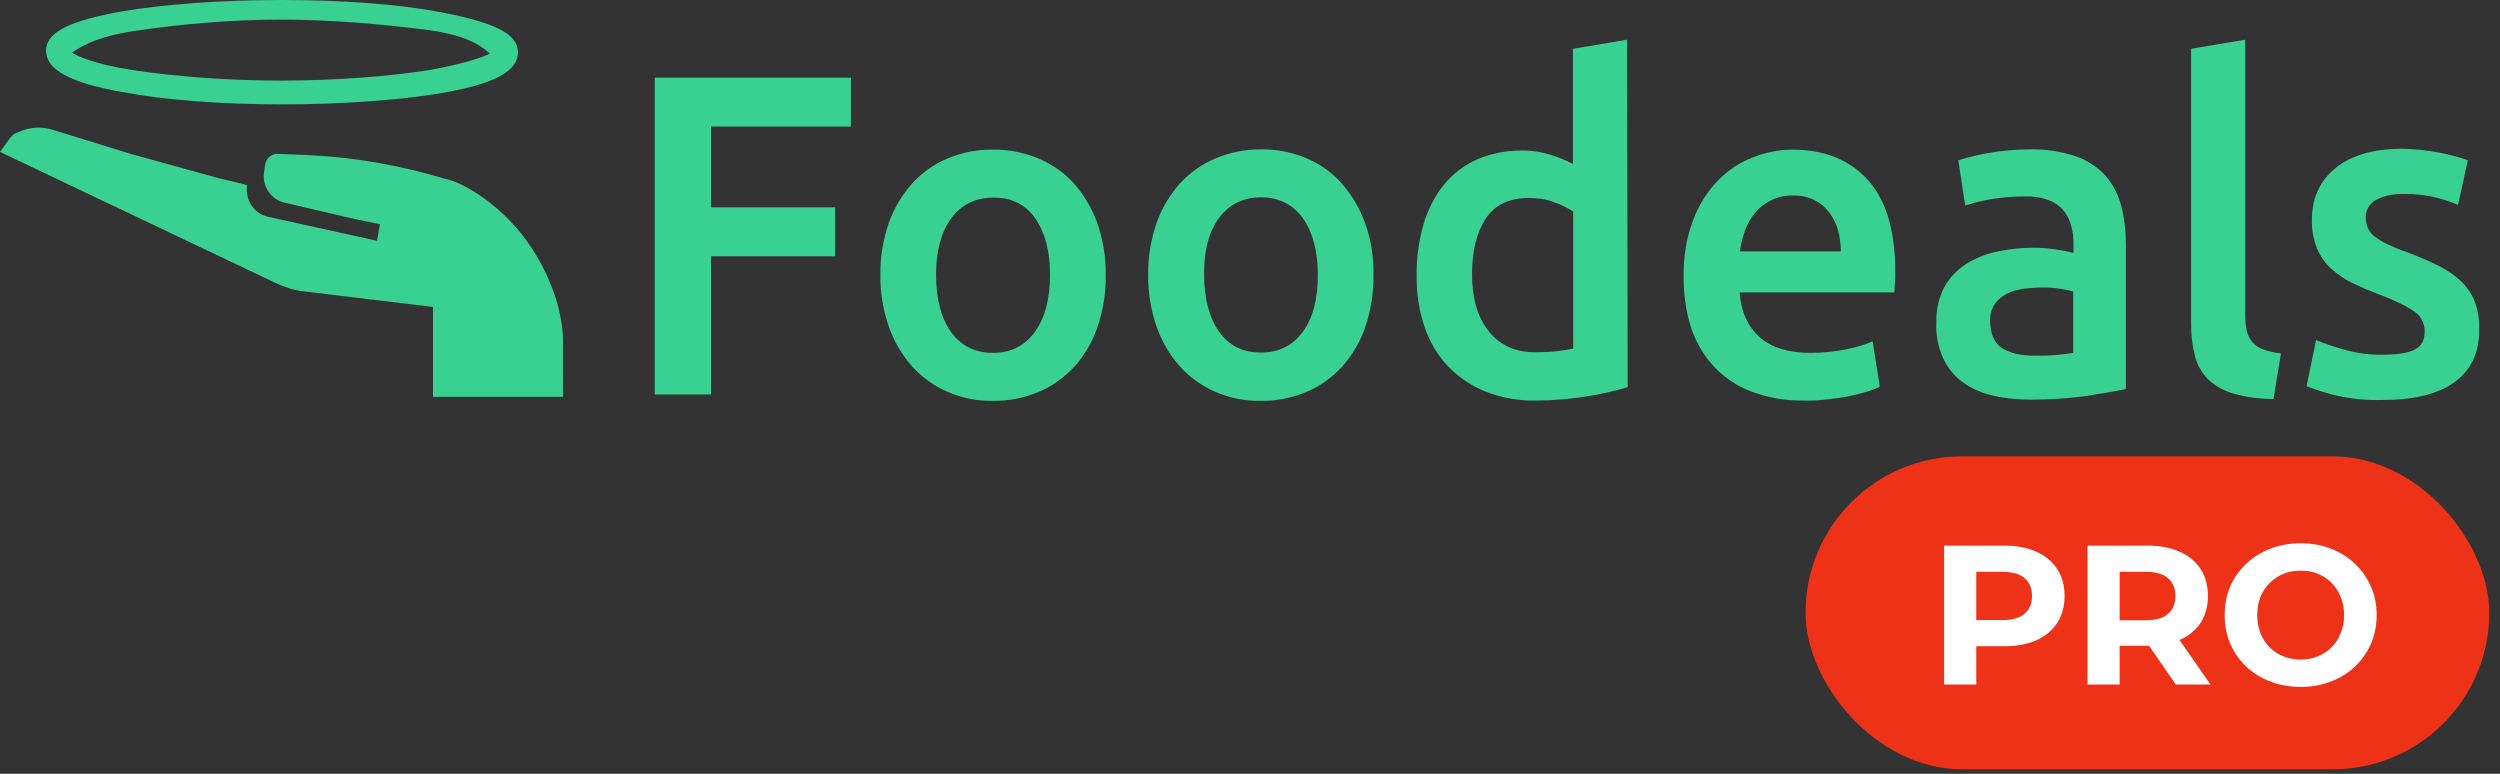 <svg width="126" height="39" viewBox="0 0 126 39" fill="none" xmlns="http://www.w3.org/2000/svg">
<rect x="0" y="0" width="126" height="39" fill="#333333" stroke="none"/>
<path d="M28.376 17.187V20H21.824V15.469L15.322 14.687C14.818 14.635 14.364 14.479 13.911 14.271L0 7.656L0.454 7.031C0.554 6.875 0.706 6.719 0.907 6.667C1.462 6.406 2.117 6.354 2.722 6.562L6.603 7.76L10.937 8.958L12.449 9.323C12.348 10.104 12.802 10.781 13.558 10.937L19.001 12.135L19.152 11.302L17.892 11.042L14.314 10.208C13.659 10.052 13.205 9.375 13.306 8.698L13.356 8.333C13.407 7.969 13.709 7.708 14.062 7.76L15.473 7.812C17.842 7.917 20.16 8.333 22.428 9.01C22.932 9.114 23.436 9.375 23.94 9.687C26.007 10.989 27.468 13.073 28.124 15.417C28.275 16.042 28.376 16.614 28.376 17.187Z" fill="#39D192"/>
<path d="M22.279 0.625C20.112 0.208 17.239 0 14.215 0C11.191 0 8.318 0.208 6.151 0.573C3.53 1.042 2.32 1.615 2.32 2.552C2.32 3.49 3.48 4.167 6.151 4.635C8.318 5.052 11.191 5.26 14.215 5.26C17.239 5.26 20.112 5.052 22.279 4.688C24.95 4.219 26.11 3.594 26.11 2.604C26.059 1.667 24.9 1.146 22.279 0.625ZM21.573 3.542C19.557 3.854 16.886 4.062 14.165 4.062C11.443 4.062 8.822 3.854 6.756 3.542C4.689 3.229 3.883 2.812 3.631 2.656C3.933 2.448 4.689 1.875 6.756 1.562C9.225 1.198 11.695 0.99 14.165 0.99C16.634 0.99 19.104 1.198 21.573 1.51C23.841 1.823 24.446 2.5 24.698 2.708C24.446 2.812 23.64 3.177 21.573 3.542Z" fill="#39D192"/>
<path d="M33 19.882V3.914H42.885V6.379H35.835V10.451H42.09V12.916H35.835V19.882H33Z" fill="#39D192"/>
<path d="M55.727 13.85C55.742 14.737 55.607 15.61 55.322 16.452C55.082 17.187 54.677 17.876 54.167 18.458C53.657 19.009 53.057 19.453 52.367 19.744C51.632 20.05 50.852 20.218 50.057 20.203C49.262 20.218 48.482 20.065 47.747 19.744C47.072 19.453 46.457 19.009 45.962 18.458C45.452 17.876 45.047 17.187 44.792 16.452C44.507 15.61 44.357 14.737 44.372 13.85C44.357 12.962 44.507 12.089 44.792 11.247C45.047 10.512 45.452 9.838 45.962 9.257C46.472 8.706 47.072 8.262 47.762 7.986C48.482 7.68 49.262 7.527 50.042 7.542C50.822 7.527 51.602 7.68 52.337 7.986C53.027 8.277 53.642 8.706 54.137 9.257C54.647 9.838 55.037 10.512 55.307 11.247C55.592 12.089 55.742 12.962 55.727 13.85ZM52.922 13.85C52.922 12.655 52.667 11.706 52.172 11.002C51.677 10.298 50.972 9.946 50.057 9.961C49.157 9.961 48.452 10.313 47.942 11.002C47.432 11.691 47.177 12.655 47.177 13.85C47.177 15.059 47.432 16.023 47.927 16.728C48.437 17.432 49.142 17.784 50.042 17.784C50.942 17.784 51.647 17.432 52.157 16.728C52.667 16.023 52.922 15.059 52.922 13.85Z" fill="#39D192"/>
<path d="M69.223 13.85C69.238 14.738 69.103 15.61 68.818 16.452C68.578 17.187 68.173 17.876 67.663 18.458C67.153 19.009 66.553 19.453 65.863 19.744C65.128 20.05 64.348 20.218 63.553 20.203C62.758 20.218 61.978 20.065 61.243 19.744C60.568 19.453 59.953 19.009 59.458 18.458C58.948 17.876 58.543 17.187 58.288 16.452C58.003 15.61 57.853 14.738 57.868 13.85C57.853 12.962 58.003 12.089 58.288 11.247C58.543 10.512 58.948 9.839 59.458 9.257C59.968 8.706 60.583 8.262 61.258 7.986C61.978 7.68 62.758 7.527 63.538 7.527C64.318 7.512 65.098 7.665 65.833 7.971C66.523 8.262 67.138 8.69 67.633 9.257C68.143 9.839 68.533 10.512 68.803 11.247C69.103 12.089 69.238 12.962 69.223 13.85ZM66.418 13.85C66.418 12.655 66.163 11.706 65.668 11.002C65.158 10.298 64.453 9.946 63.553 9.946C62.653 9.946 61.948 10.298 61.438 10.987C60.928 11.676 60.673 12.64 60.688 13.834C60.688 15.044 60.943 16.008 61.438 16.712C61.933 17.417 62.638 17.769 63.553 17.769C64.453 17.769 65.158 17.417 65.668 16.712C66.178 16.024 66.418 15.059 66.418 13.85Z" fill="#39D192"/>
<path d="M82.035 19.514C81.36 19.713 80.685 19.866 79.995 19.973C79.14 20.111 78.27 20.188 77.4 20.188C76.545 20.203 75.69 20.05 74.895 19.744C74.19 19.468 73.545 19.039 73.005 18.488C72.465 17.922 72.06 17.248 71.805 16.498C71.52 15.656 71.385 14.783 71.4 13.895C71.385 13.023 71.505 12.15 71.745 11.308C71.955 10.588 72.3 9.9 72.765 9.318C73.215 8.767 73.77 8.338 74.415 8.047C75.12 7.741 75.87 7.588 76.635 7.588C77.145 7.573 77.655 7.649 78.15 7.802C78.54 7.925 78.915 8.078 79.275 8.262V2.459L82.005 2L82.035 19.514ZM74.19 13.819C74.19 15.043 74.475 16.008 75.045 16.712C75.615 17.416 76.41 17.769 77.415 17.753C77.79 17.753 78.165 17.738 78.54 17.692C78.795 17.661 79.035 17.616 79.29 17.57V10.665C78.99 10.466 78.675 10.313 78.33 10.191C77.925 10.037 77.49 9.976 77.055 9.976C76.065 9.976 75.33 10.328 74.88 11.017C74.43 11.706 74.19 12.64 74.19 13.819Z" fill="#39D192"/>
<path d="M84.857 13.911C84.842 12.961 84.991 12.012 85.321 11.124C85.591 10.389 86.011 9.701 86.551 9.134C87.046 8.614 87.646 8.2 88.321 7.94C88.966 7.68 89.656 7.542 90.346 7.542C91.966 7.542 93.242 8.063 94.157 9.088C95.072 10.114 95.522 11.66 95.522 13.696C95.522 13.849 95.522 14.018 95.507 14.217C95.492 14.416 95.492 14.584 95.477 14.737H87.676C87.751 15.702 88.082 16.452 88.682 16.988C89.282 17.524 90.137 17.784 91.262 17.784C91.877 17.784 92.477 17.723 93.077 17.6C93.527 17.508 93.962 17.386 94.382 17.202L94.741 19.483C94.546 19.575 94.337 19.667 94.127 19.728C93.827 19.82 93.527 19.897 93.227 19.958C92.882 20.034 92.522 20.08 92.132 20.126C91.727 20.172 91.337 20.203 90.932 20.188C90.002 20.203 89.086 20.05 88.216 19.713C87.496 19.437 86.837 18.978 86.312 18.396C85.802 17.83 85.426 17.141 85.201 16.421C84.961 15.61 84.842 14.768 84.857 13.911ZM92.777 12.671C92.777 12.303 92.732 11.936 92.627 11.568C92.537 11.247 92.372 10.941 92.162 10.665C91.952 10.405 91.697 10.206 91.412 10.068C91.082 9.915 90.722 9.838 90.362 9.854C89.987 9.838 89.596 9.93 89.251 10.099C88.951 10.252 88.667 10.466 88.457 10.726C88.232 10.987 88.066 11.293 87.946 11.63C87.826 11.966 87.736 12.319 87.691 12.671H92.777Z" fill="#39D192"/>
<path d="M102.345 7.527C103.125 7.512 103.89 7.634 104.625 7.879C105.195 8.078 105.69 8.4 106.11 8.844C106.485 9.272 106.755 9.793 106.905 10.359C107.07 11.002 107.145 11.645 107.145 12.304V19.606C106.725 19.698 106.095 19.805 105.24 19.943C104.28 20.081 103.32 20.142 102.36 20.142C101.7 20.142 101.055 20.081 100.41 19.928C99.871 19.805 99.361 19.591 98.91 19.254C98.49 18.948 98.16 18.535 97.935 18.06C97.68 17.494 97.561 16.866 97.591 16.238C97.576 15.626 97.71 15.029 97.981 14.493C98.236 14.018 98.61 13.62 99.06 13.329C99.54 13.023 100.08 12.794 100.635 12.686C101.25 12.549 101.865 12.487 102.495 12.487C102.81 12.487 103.125 12.503 103.44 12.549C103.8 12.595 104.145 12.656 104.505 12.748V12.288C104.505 11.982 104.475 11.676 104.385 11.37C104.235 10.773 103.815 10.283 103.245 10.084C102.87 9.946 102.48 9.885 102.075 9.9C101.49 9.9 100.905 9.946 100.335 10.038C99.9 10.114 99.465 10.222 99.045 10.359L98.7 8.078C99.195 7.925 99.706 7.803 100.215 7.711C100.92 7.588 101.625 7.527 102.345 7.527ZM102.57 17.922C103.215 17.938 103.86 17.892 104.49 17.784V14.692C104.28 14.631 104.055 14.585 103.83 14.554C103.515 14.508 103.2 14.478 102.885 14.493C102.585 14.493 102.27 14.524 101.97 14.554C101.685 14.6 101.4 14.677 101.13 14.814C100.89 14.937 100.68 15.105 100.53 15.335C100.365 15.58 100.29 15.886 100.305 16.177C100.305 16.835 100.515 17.294 100.92 17.555C101.325 17.8 101.865 17.938 102.57 17.922Z" fill="#39D192"/>
<path d="M114.585 20.111C113.895 20.111 113.22 20.019 112.56 19.835C112.08 19.698 111.645 19.453 111.285 19.116C110.97 18.794 110.73 18.381 110.625 17.937C110.49 17.416 110.43 16.881 110.43 16.329V2.459L113.16 2V15.809C113.16 16.1 113.175 16.375 113.235 16.666C113.28 16.881 113.385 17.08 113.52 17.248C113.67 17.416 113.865 17.539 114.075 17.616C114.36 17.707 114.66 17.784 114.96 17.814L114.585 20.111Z" fill="#39D192"/>
<path d="M120.135 17.876C120.855 17.876 121.38 17.785 121.71 17.616C122.04 17.448 122.205 17.142 122.205 16.698C122.205 16.299 122.01 15.917 121.68 15.702C121.32 15.442 120.735 15.151 119.925 14.845C119.46 14.677 119.01 14.478 118.56 14.263C118.17 14.08 117.81 13.835 117.48 13.528C117.18 13.253 116.94 12.901 116.775 12.518C116.595 12.059 116.505 11.569 116.52 11.079C116.52 9.977 116.925 9.104 117.72 8.461C118.515 7.818 119.61 7.512 120.975 7.497C121.635 7.497 122.31 7.573 122.955 7.696C123.435 7.787 123.915 7.91 124.38 8.078L123.885 10.329C123.51 10.16 123.12 10.038 122.73 9.946C122.19 9.824 121.65 9.762 121.11 9.778C120.645 9.762 120.18 9.854 119.76 10.069C119.43 10.237 119.22 10.589 119.235 10.957C119.235 11.14 119.265 11.324 119.34 11.492C119.415 11.661 119.535 11.814 119.685 11.921C119.895 12.074 120.105 12.212 120.345 12.319C120.675 12.472 121.005 12.61 121.335 12.717C121.905 12.931 122.445 13.161 122.985 13.437C123.39 13.651 123.78 13.911 124.11 14.248C124.395 14.539 124.62 14.891 124.755 15.274C124.905 15.718 124.965 16.177 124.95 16.652C124.95 17.8 124.53 18.672 123.69 19.27C122.85 19.866 121.665 20.157 120.105 20.157C119.265 20.188 118.41 20.096 117.585 19.897C117.135 19.775 116.685 19.637 116.25 19.468L116.73 17.142C117.21 17.34 117.69 17.494 118.185 17.631C118.83 17.815 119.49 17.892 120.135 17.876Z" fill="#39D192"/>
<rect x="91" y="23" width="34.46" height="15.77" rx="7.885" fill="#EE3218"/>
<path d="M97.984 34.5V27.5H101.014C101.64 27.5 102.18 27.603 102.634 27.81C103.087 28.01 103.437 28.3 103.684 28.68C103.93 29.06 104.054 29.513 104.054 30.04C104.054 30.56 103.93 31.01 103.684 31.39C103.437 31.77 103.087 32.063 102.634 32.27C102.18 32.47 101.64 32.57 101.014 32.57H98.884L99.604 31.84V34.5H97.984ZM99.604 32.02L98.884 31.25H100.924C101.424 31.25 101.797 31.143 102.044 30.93C102.29 30.717 102.414 30.42 102.414 30.04C102.414 29.653 102.29 29.353 102.044 29.14C101.797 28.927 101.424 28.82 100.924 28.82H98.884L99.604 28.05V32.02ZM105.21 34.5V27.5H108.24C108.867 27.5 109.407 27.603 109.86 27.81C110.313 28.01 110.663 28.3 110.91 28.68C111.157 29.06 111.28 29.513 111.28 30.04C111.28 30.56 111.157 31.01 110.91 31.39C110.663 31.763 110.313 32.05 109.86 32.25C109.407 32.45 108.867 32.55 108.24 32.55H106.11L106.83 31.84V34.5H105.21ZM109.66 34.5L107.91 31.96H109.64L111.41 34.5H109.66ZM106.83 32.02L106.11 31.26H108.15C108.65 31.26 109.023 31.153 109.27 30.94C109.517 30.72 109.64 30.42 109.64 30.04C109.64 29.653 109.517 29.353 109.27 29.14C109.023 28.927 108.65 28.82 108.15 28.82H106.11L106.83 28.05V32.02ZM115.964 34.62C115.41 34.62 114.897 34.53 114.424 34.35C113.957 34.17 113.55 33.917 113.204 33.59C112.864 33.263 112.597 32.88 112.404 32.44C112.217 32 112.124 31.52 112.124 31C112.124 30.48 112.217 30 112.404 29.56C112.597 29.12 112.867 28.737 113.214 28.41C113.56 28.083 113.967 27.83 114.434 27.65C114.9 27.47 115.407 27.38 115.954 27.38C116.507 27.38 117.014 27.47 117.474 27.65C117.94 27.83 118.344 28.083 118.684 28.41C119.03 28.737 119.3 29.12 119.494 29.56C119.687 29.993 119.784 30.473 119.784 31C119.784 31.52 119.687 32.003 119.494 32.45C119.3 32.89 119.03 33.273 118.684 33.6C118.344 33.92 117.94 34.17 117.474 34.35C117.014 34.53 116.51 34.62 115.964 34.62ZM115.954 33.24C116.267 33.24 116.554 33.187 116.814 33.08C117.08 32.973 117.314 32.82 117.514 32.62C117.714 32.42 117.867 32.183 117.974 31.91C118.087 31.637 118.144 31.333 118.144 31C118.144 30.667 118.087 30.363 117.974 30.09C117.867 29.817 117.714 29.58 117.514 29.38C117.32 29.18 117.09 29.027 116.824 28.92C116.557 28.813 116.267 28.76 115.954 28.76C115.64 28.76 115.35 28.813 115.084 28.92C114.824 29.027 114.594 29.18 114.394 29.38C114.194 29.58 114.037 29.817 113.924 30.09C113.817 30.363 113.764 30.667 113.764 31C113.764 31.327 113.817 31.63 113.924 31.91C114.037 32.183 114.19 32.42 114.384 32.62C114.584 32.82 114.817 32.973 115.084 33.08C115.35 33.187 115.64 33.24 115.954 33.24Z" fill="white"/>
</svg>
